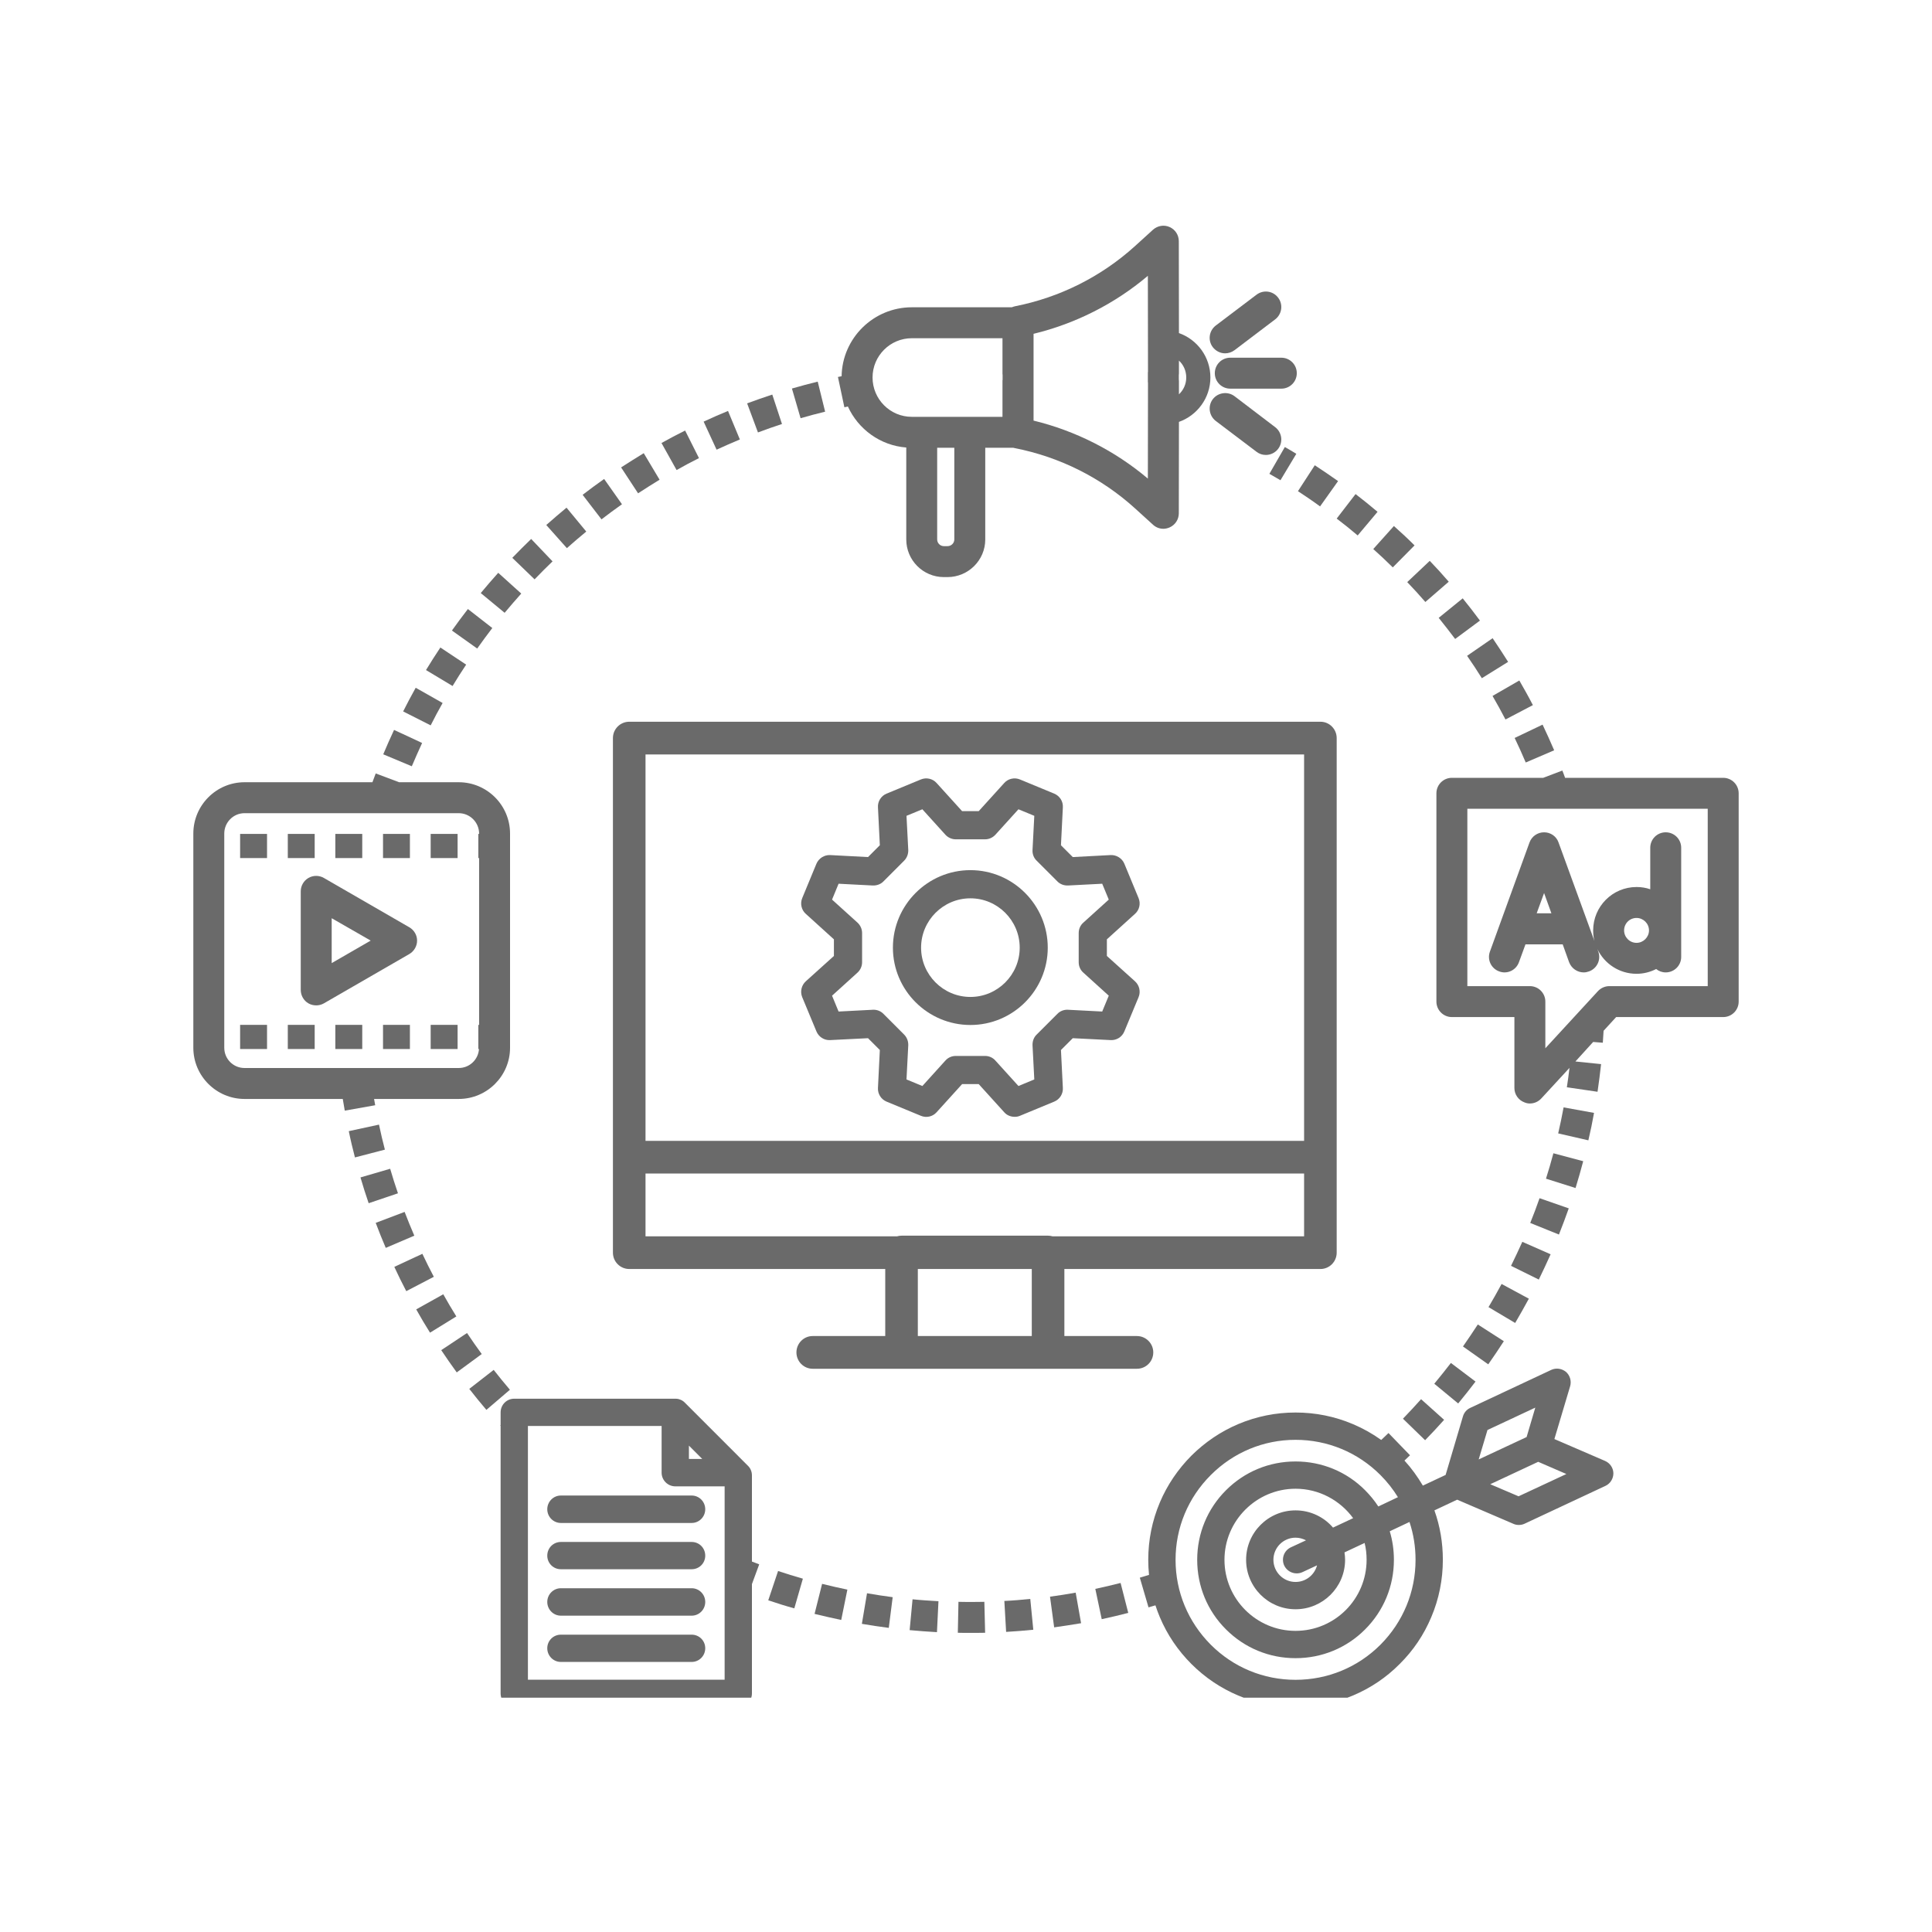 <svg xmlns="http://www.w3.org/2000/svg" xmlns:xlink="http://www.w3.org/1999/xlink" width="80" zoomAndPan="magnify" viewBox="0 0 60 60" height="80" preserveAspectRatio="xMidYMid meet" version="1.0"><defs><clipPath id="e4794c2be1"><path d="M 35 42 L 51 42 L 51 52.723 L 35 52.723 Z M 35 42 " clip-rule="nonzero"/></clipPath><clipPath id="dde5b01e7b"><path d="M 15 43 L 24 43 L 24 52.723 L 15 52.723 Z M 15 43 " clip-rule="nonzero"/></clipPath></defs><path fill="#6a6a6a" d="M 37.727 11.59 C 37.727 11.855 37.941 12.07 38.207 12.07 L 39.793 12.07 C 40.059 12.07 40.273 11.855 40.273 11.59 C 40.273 11.324 40.059 11.109 39.793 11.109 L 38.207 11.109 C 37.941 11.109 37.727 11.324 37.727 11.59 Z M 37.727 11.59 " fill-opacity="1" fill-rule="nonzero"/><path fill="#6a6a6a" d="M 38.047 10.973 C 38.148 10.973 38.25 10.941 38.34 10.875 L 39.602 9.918 C 39.812 9.758 39.855 9.457 39.695 9.246 C 39.535 9.031 39.234 8.992 39.023 9.152 L 37.758 10.109 C 37.547 10.27 37.504 10.57 37.664 10.781 C 37.762 10.906 37.902 10.973 38.047 10.973 Z M 38.047 10.973 " fill-opacity="1" fill-rule="nonzero"/><path fill="#6a6a6a" d="M 39.602 13.266 L 38.34 12.305 C 38.129 12.145 37.824 12.188 37.664 12.398 C 37.504 12.609 37.547 12.914 37.758 13.074 L 39.023 14.031 C 39.109 14.098 39.211 14.129 39.312 14.129 C 39.457 14.129 39.602 14.062 39.695 13.938 C 39.855 13.727 39.812 13.426 39.602 13.266 Z M 39.602 13.266 " fill-opacity="1" fill-rule="nonzero"/><path fill="#6a6a6a" d="M 53.516 24.156 L 48.605 24.156 C 48.578 24.082 48.551 24.004 48.52 23.93 L 47.926 24.156 L 45.09 24.156 C 44.824 24.156 44.609 24.371 44.609 24.637 L 44.609 31.105 C 44.609 31.371 44.824 31.586 45.09 31.586 L 47.031 31.586 L 47.031 33.789 C 47.031 33.984 47.152 34.164 47.34 34.234 C 47.395 34.258 47.453 34.27 47.512 34.27 C 47.645 34.27 47.773 34.215 47.867 34.113 L 48.742 33.164 C 48.719 33.363 48.691 33.566 48.66 33.766 L 49.613 33.906 C 49.656 33.621 49.691 33.332 49.723 33.047 L 48.926 32.965 L 49.477 32.359 L 49.777 32.383 C 49.785 32.258 49.793 32.133 49.801 32.012 L 50.191 31.586 L 53.516 31.586 C 53.781 31.586 53.996 31.371 53.996 31.105 L 53.996 24.637 C 53.996 24.371 53.781 24.156 53.516 24.156 Z M 53.035 30.625 L 49.98 30.625 C 49.844 30.625 49.715 30.684 49.625 30.781 L 47.992 32.555 L 47.992 31.105 C 47.992 30.84 47.777 30.625 47.512 30.625 L 45.57 30.625 L 45.57 25.117 L 53.035 25.117 Z M 53.035 30.625 " fill-opacity="1" fill-rule="nonzero"/><path fill="#6a6a6a" d="M 46.559 30.168 C 46.805 30.262 47.082 30.133 47.172 29.883 L 47.375 29.328 L 48.531 29.328 L 48.73 29.883 C 48.805 30.078 48.988 30.199 49.184 30.199 C 49.238 30.199 49.293 30.188 49.348 30.168 C 49.598 30.078 49.727 29.805 49.637 29.555 L 49.609 29.477 C 49.828 29.93 50.289 30.242 50.824 30.242 C 51.043 30.242 51.25 30.188 51.434 30.094 C 51.516 30.16 51.617 30.199 51.73 30.199 C 51.996 30.199 52.211 29.984 52.211 29.719 L 52.211 26.328 C 52.211 26.062 51.996 25.848 51.73 25.848 C 51.465 25.848 51.25 26.062 51.25 26.328 L 51.25 27.617 C 51.117 27.57 50.973 27.547 50.824 27.547 C 50.078 27.547 49.477 28.152 49.477 28.895 C 49.477 29.008 49.488 29.117 49.516 29.223 L 48.402 26.164 C 48.336 25.973 48.156 25.848 47.953 25.848 C 47.75 25.848 47.57 25.973 47.5 26.164 L 46.27 29.555 C 46.18 29.805 46.309 30.078 46.559 30.168 Z M 50.824 28.508 C 51.035 28.508 51.211 28.68 51.211 28.895 C 51.211 29.105 51.035 29.281 50.824 29.281 C 50.609 29.281 50.438 29.105 50.438 28.895 C 50.438 28.68 50.609 28.508 50.824 28.508 Z M 47.953 27.734 L 48.18 28.363 L 47.723 28.363 Z M 47.953 27.734 " fill-opacity="1" fill-rule="nonzero"/><path fill="#6a6a6a" d="M 12.711 28.797 L 10.059 27.266 C 9.91 27.18 9.727 27.18 9.578 27.266 C 9.43 27.352 9.34 27.512 9.34 27.68 L 9.34 30.742 C 9.34 30.914 9.43 31.074 9.578 31.16 C 9.652 31.203 9.738 31.223 9.82 31.223 C 9.902 31.223 9.984 31.203 10.059 31.16 L 12.711 29.629 C 12.859 29.543 12.953 29.383 12.953 29.211 C 12.953 29.039 12.859 28.883 12.711 28.797 Z M 10.301 29.91 L 10.301 28.516 L 11.512 29.211 Z M 10.301 29.91 " fill-opacity="1" fill-rule="nonzero"/><path fill="#6a6a6a" d="M 13.375 25.898 L 14.211 25.898 L 14.211 26.648 L 13.375 26.648 Z M 13.375 25.898 " fill-opacity="1" fill-rule="nonzero"/><path fill="#6a6a6a" d="M 7.457 25.898 L 8.293 25.898 L 8.293 26.648 L 7.457 26.648 Z M 7.457 25.898 " fill-opacity="1" fill-rule="nonzero"/><path fill="#6a6a6a" d="M 8.938 25.898 L 9.773 25.898 L 9.773 26.648 L 8.938 26.648 Z M 8.938 25.898 " fill-opacity="1" fill-rule="nonzero"/><path fill="#6a6a6a" d="M 11.895 25.898 L 12.73 25.898 L 12.73 26.648 L 11.895 26.648 Z M 11.895 25.898 " fill-opacity="1" fill-rule="nonzero"/><path fill="#6a6a6a" d="M 10.414 25.898 L 11.25 25.898 L 11.25 26.648 L 10.414 26.648 Z M 10.414 25.898 " fill-opacity="1" fill-rule="nonzero"/><path fill="#6a6a6a" d="M 10.414 31.828 L 11.25 31.828 L 11.25 32.578 L 10.414 32.578 Z M 10.414 31.828 " fill-opacity="1" fill-rule="nonzero"/><path fill="#6a6a6a" d="M 13.375 31.828 L 14.211 31.828 L 14.211 32.578 L 13.375 32.578 Z M 13.375 31.828 " fill-opacity="1" fill-rule="nonzero"/><path fill="#6a6a6a" d="M 8.938 31.828 L 9.773 31.828 L 9.773 32.578 L 8.938 32.578 Z M 8.938 31.828 " fill-opacity="1" fill-rule="nonzero"/><path fill="#6a6a6a" d="M 11.895 31.828 L 12.73 31.828 L 12.73 32.578 L 11.895 32.578 Z M 11.895 31.828 " fill-opacity="1" fill-rule="nonzero"/><path fill="#6a6a6a" d="M 7.457 31.828 L 8.293 31.828 L 8.293 32.578 L 7.457 32.578 Z M 7.457 31.828 " fill-opacity="1" fill-rule="nonzero"/><path fill="#6a6a6a" d="M 16.996 46.871 C 16.996 47.105 17.184 47.297 17.418 47.297 L 21.48 47.297 C 21.715 47.297 21.902 47.105 21.902 46.871 C 21.902 46.637 21.715 46.445 21.48 46.445 L 17.418 46.445 C 17.184 46.445 16.996 46.637 16.996 46.871 Z M 16.996 46.871 " fill-opacity="1" fill-rule="nonzero"/><path fill="#6a6a6a" d="M 21.48 47.887 L 17.418 47.887 C 17.184 47.887 16.996 48.074 16.996 48.312 C 16.996 48.547 17.184 48.734 17.418 48.734 L 21.48 48.734 C 21.715 48.734 21.902 48.547 21.902 48.312 C 21.902 48.074 21.715 47.887 21.48 47.887 Z M 21.48 47.887 " fill-opacity="1" fill-rule="nonzero"/><path fill="#6a6a6a" d="M 21.48 49.324 L 17.418 49.324 C 17.184 49.324 16.996 49.516 16.996 49.75 C 16.996 49.984 17.184 50.176 17.418 50.176 L 21.48 50.176 C 21.715 50.176 21.902 49.984 21.902 49.75 C 21.902 49.516 21.715 49.324 21.48 49.324 Z M 21.48 49.324 " fill-opacity="1" fill-rule="nonzero"/><path fill="#6a6a6a" d="M 21.48 50.766 L 17.418 50.766 C 17.184 50.766 16.996 50.953 16.996 51.188 C 16.996 51.422 17.184 51.613 17.418 51.613 L 21.48 51.613 C 21.715 51.613 21.902 51.422 21.902 51.188 C 21.902 50.953 21.715 50.766 21.48 50.766 Z M 21.48 50.766 " fill-opacity="1" fill-rule="nonzero"/><g clip-path="url(#e4794c2be1)"><path fill="#6a6a6a" d="M 49.848 45.371 L 48.273 44.691 L 48.762 43.051 C 48.809 42.891 48.758 42.715 48.633 42.605 C 48.504 42.5 48.328 42.473 48.176 42.543 L 45.66 43.723 C 45.551 43.773 45.469 43.867 45.434 43.984 L 44.895 45.805 L 44.188 46.137 C 44.023 45.859 43.836 45.598 43.617 45.359 C 43.672 45.305 43.73 45.25 43.789 45.195 L 43.121 44.504 C 43.047 44.578 42.969 44.648 42.895 44.719 C 42.621 44.523 42.328 44.359 42.016 44.227 C 41.453 43.988 40.852 43.867 40.234 43.867 C 39.617 43.867 39.02 43.988 38.453 44.227 C 37.91 44.457 37.422 44.789 37 45.207 C 36.582 45.629 36.25 46.117 36.02 46.66 C 35.781 47.227 35.66 47.824 35.66 48.441 C 35.66 48.598 35.668 48.754 35.684 48.91 C 35.59 48.938 35.492 48.969 35.398 48.996 L 35.668 49.918 C 35.738 49.898 35.812 49.875 35.883 49.855 C 35.922 49.977 35.969 50.102 36.02 50.223 C 36.25 50.77 36.582 51.258 37 51.676 C 37.422 52.098 37.91 52.426 38.453 52.656 C 39.02 52.895 39.617 53.016 40.234 53.016 C 40.852 53.016 41.453 52.895 42.016 52.656 C 42.562 52.426 43.051 52.098 43.469 51.676 C 43.891 51.258 44.219 50.77 44.449 50.223 C 44.688 49.66 44.809 49.059 44.809 48.441 C 44.809 47.914 44.723 47.398 44.547 46.906 L 45.254 46.574 L 47 47.324 C 47.051 47.348 47.109 47.359 47.168 47.359 C 47.227 47.359 47.289 47.348 47.348 47.32 L 49.859 46.145 C 50.012 46.074 50.105 45.918 50.105 45.754 C 50.102 45.586 50 45.438 49.848 45.371 Z M 42.871 51.078 C 42.168 51.781 41.23 52.168 40.234 52.168 C 39.238 52.168 38.305 51.781 37.602 51.078 C 36.898 50.371 36.508 49.438 36.508 48.441 C 36.508 47.445 36.898 46.512 37.602 45.809 C 38.305 45.105 39.238 44.715 40.234 44.715 C 41.23 44.715 42.168 45.105 42.871 45.809 C 43.082 46.02 43.262 46.25 43.414 46.496 L 42.805 46.785 C 42.688 46.605 42.551 46.438 42.395 46.281 C 41.82 45.703 41.051 45.387 40.234 45.387 C 39.418 45.387 38.652 45.703 38.074 46.281 C 37.496 46.859 37.18 47.625 37.18 48.441 C 37.18 49.258 37.496 50.027 38.074 50.602 C 38.652 51.18 39.418 51.496 40.234 51.496 C 41.051 51.496 41.82 51.18 42.395 50.602 C 42.973 50.023 43.289 49.258 43.289 48.441 C 43.289 48.137 43.246 47.84 43.16 47.555 L 43.773 47.266 C 43.898 47.641 43.961 48.035 43.961 48.441 C 43.961 49.438 43.574 50.371 42.871 51.078 Z M 39.883 48.621 C 39.957 48.773 40.109 48.863 40.27 48.863 C 40.328 48.863 40.391 48.852 40.449 48.824 L 40.902 48.613 C 40.824 48.91 40.555 49.129 40.234 49.129 C 39.855 49.129 39.547 48.82 39.547 48.441 C 39.547 48.062 39.855 47.754 40.234 47.754 C 40.352 47.754 40.461 47.785 40.559 47.836 L 40.086 48.055 C 39.875 48.156 39.785 48.406 39.883 48.621 Z M 40.234 46.906 C 39.387 46.906 38.699 47.594 38.699 48.441 C 38.699 49.289 39.387 49.977 40.234 49.977 C 41.082 49.977 41.773 49.289 41.773 48.441 C 41.773 48.363 41.766 48.289 41.754 48.211 L 42.379 47.918 C 42.422 48.086 42.441 48.262 42.441 48.441 C 42.441 49.66 41.453 50.648 40.234 50.648 C 39.02 50.648 38.027 49.66 38.027 48.441 C 38.027 47.227 39.02 46.234 40.234 46.234 C 40.969 46.234 41.621 46.598 42.023 47.148 L 41.398 47.441 C 41.117 47.113 40.699 46.906 40.234 46.906 Z M 46.195 44.41 L 47.68 43.715 L 47.41 44.629 L 45.922 45.324 Z M 47.16 46.469 L 46.281 46.094 L 47.77 45.398 L 48.645 45.777 Z M 47.16 46.469 " fill-opacity="1" fill-rule="nonzero"/></g><path fill="#6a6a6a" d="M 35.816 42 C 35.816 41.719 35.586 41.492 35.309 41.492 L 33.055 41.492 L 33.055 39.41 L 41.008 39.41 C 41.285 39.41 41.512 39.184 41.512 38.902 L 41.512 22.922 C 41.512 22.641 41.285 22.414 41.008 22.414 L 19.543 22.414 C 19.262 22.414 19.035 22.641 19.035 22.922 L 19.035 38.902 C 19.035 39.184 19.262 39.41 19.543 39.41 L 27.492 39.41 L 27.492 41.492 L 25.238 41.492 C 24.961 41.492 24.734 41.719 24.734 42 C 24.734 42.281 24.961 42.508 25.238 42.508 L 35.309 42.508 C 35.59 42.508 35.816 42.281 35.816 42 Z M 20.047 23.43 L 40.5 23.43 L 40.5 35.43 L 20.047 35.43 Z M 32.043 41.492 L 28.504 41.492 L 28.504 39.41 L 32.043 39.41 Z M 32.551 38.375 L 28 38.375 C 27.949 38.375 27.902 38.383 27.859 38.395 L 20.047 38.395 L 20.047 36.445 L 40.5 36.445 L 40.5 38.395 L 32.688 38.395 C 32.645 38.383 32.598 38.375 32.551 38.375 Z M 32.551 38.375 " fill-opacity="1" fill-rule="nonzero"/><path fill="#6a6a6a" d="M 14.477 20.641 L 13.676 20.109 C 13.523 20.336 13.375 20.574 13.23 20.809 L 14.055 21.305 C 14.188 21.082 14.332 20.859 14.477 20.641 Z M 14.477 20.641 " fill-opacity="1" fill-rule="nonzero"/><path fill="#6a6a6a" d="M 17.16 17.434 L 16.496 16.738 C 16.297 16.93 16.102 17.125 15.91 17.324 L 16.602 17.992 C 16.785 17.801 16.973 17.613 17.16 17.434 Z M 17.16 17.434 " fill-opacity="1" fill-rule="nonzero"/><path fill="#6a6a6a" d="M 18.207 16.508 L 17.594 15.766 C 17.383 15.941 17.172 16.121 16.965 16.305 L 17.605 17.023 C 17.801 16.848 18.004 16.676 18.207 16.508 Z M 18.207 16.508 " fill-opacity="1" fill-rule="nonzero"/><path fill="#6a6a6a" d="M 13.109 23.074 L 12.238 22.668 C 12.121 22.918 12.008 23.172 11.902 23.426 L 12.789 23.797 C 12.891 23.555 13 23.312 13.109 23.074 Z M 13.109 23.074 " fill-opacity="1" fill-rule="nonzero"/><path fill="#6a6a6a" d="M 16.188 18.434 L 15.473 17.789 C 15.289 17.996 15.105 18.207 14.93 18.418 L 15.672 19.031 C 15.84 18.832 16.012 18.629 16.188 18.434 Z M 16.188 18.434 " fill-opacity="1" fill-rule="nonzero"/><path fill="#6a6a6a" d="M 13.746 21.832 L 12.91 21.359 C 12.773 21.602 12.645 21.848 12.52 22.094 L 13.375 22.527 C 13.492 22.293 13.617 22.059 13.746 21.832 Z M 13.746 21.832 " fill-opacity="1" fill-rule="nonzero"/><path fill="#6a6a6a" d="M 22.977 13.648 L 22.609 12.762 C 22.355 12.867 22.102 12.977 21.852 13.094 L 22.254 13.965 C 22.492 13.855 22.734 13.75 22.977 13.648 Z M 22.977 13.648 " fill-opacity="1" fill-rule="nonzero"/><path fill="#6a6a6a" d="M 25.625 12.785 L 25.395 11.852 C 25.129 11.918 24.859 11.988 24.594 12.066 L 24.863 12.988 C 25.113 12.914 25.371 12.848 25.625 12.785 Z M 25.625 12.785 " fill-opacity="1" fill-rule="nonzero"/><path fill="#6a6a6a" d="M 21.707 14.227 L 21.277 13.371 C 21.031 13.492 20.781 13.625 20.543 13.758 L 21.012 14.598 C 21.238 14.469 21.473 14.344 21.707 14.227 Z M 21.707 14.227 " fill-opacity="1" fill-rule="nonzero"/><path fill="#6a6a6a" d="M 15.289 19.504 L 14.531 18.914 C 14.363 19.133 14.195 19.355 14.035 19.582 L 14.82 20.141 C 14.973 19.926 15.129 19.711 15.289 19.504 Z M 15.289 19.504 " fill-opacity="1" fill-rule="nonzero"/><path fill="#6a6a6a" d="M 24.285 13.168 L 23.984 12.254 C 23.723 12.34 23.461 12.43 23.203 12.527 L 23.539 13.43 C 23.785 13.336 24.035 13.25 24.285 13.168 Z M 24.285 13.168 " fill-opacity="1" fill-rule="nonzero"/><path fill="#6a6a6a" d="M 19.316 15.66 L 18.762 14.875 C 18.535 15.035 18.312 15.199 18.094 15.367 L 18.68 16.129 C 18.887 15.969 19.102 15.812 19.316 15.66 Z M 19.316 15.66 " fill-opacity="1" fill-rule="nonzero"/><path fill="#6a6a6a" d="M 20.484 14.898 L 19.992 14.074 C 19.754 14.219 19.52 14.367 19.289 14.516 L 19.816 15.32 C 20.035 15.176 20.262 15.035 20.484 14.898 Z M 20.484 14.898 " fill-opacity="1" fill-rule="nonzero"/><path fill="#6a6a6a" d="M 26.332 12.625 C 26.652 13.328 27.336 13.836 28.145 13.898 L 28.145 16.754 C 28.145 17.398 28.668 17.922 29.312 17.922 L 29.426 17.922 C 30.07 17.922 30.598 17.398 30.598 16.754 L 30.598 13.906 L 31.469 13.906 C 31.484 13.91 31.504 13.914 31.52 13.918 C 32.91 14.191 34.199 14.836 35.25 15.789 L 35.809 16.297 C 35.898 16.379 36.012 16.422 36.129 16.422 C 36.195 16.422 36.262 16.406 36.324 16.379 C 36.5 16.301 36.609 16.129 36.609 15.941 L 36.613 13.102 C 37.18 12.902 37.59 12.359 37.59 11.723 C 37.59 11.086 37.18 10.543 36.613 10.344 L 36.609 7.492 C 36.609 7.301 36.5 7.129 36.324 7.051 C 36.152 6.973 35.949 7.008 35.809 7.133 L 35.25 7.641 C 34.199 8.594 32.91 9.238 31.52 9.512 C 31.484 9.52 31.453 9.531 31.422 9.543 L 28.316 9.543 C 27.129 9.543 26.156 10.5 26.137 11.684 C 26.098 11.691 26.062 11.699 26.023 11.707 L 26.223 12.648 C 26.258 12.641 26.293 12.633 26.332 12.625 Z M 36.609 11.652 C 36.609 11.633 36.613 11.613 36.613 11.594 L 36.613 11.199 C 36.754 11.328 36.84 11.516 36.84 11.723 C 36.84 11.93 36.754 12.113 36.613 12.246 L 36.613 11.836 C 36.613 11.816 36.609 11.797 36.609 11.777 Z M 32.098 11.836 L 32.098 10.367 C 33.402 10.051 34.621 9.434 35.648 8.566 L 35.652 11.535 C 35.648 11.555 35.648 11.574 35.648 11.594 L 35.648 11.836 C 35.648 11.855 35.648 11.875 35.652 11.895 L 35.648 14.863 C 34.621 13.996 33.402 13.379 32.098 13.062 Z M 29.637 16.754 C 29.637 16.867 29.543 16.961 29.426 16.961 L 29.312 16.961 C 29.199 16.961 29.105 16.867 29.105 16.754 L 29.105 13.906 L 29.637 13.906 Z M 28.316 10.504 L 31.133 10.504 L 31.133 11.594 C 31.133 11.609 31.133 11.625 31.137 11.641 L 31.137 11.793 C 31.133 11.805 31.133 11.82 31.133 11.836 L 31.133 12.945 L 28.316 12.945 C 27.645 12.945 27.098 12.398 27.098 11.723 C 27.098 11.051 27.645 10.504 28.316 10.504 Z M 28.316 10.504 " fill-opacity="1" fill-rule="nonzero"/><path fill="#6a6a6a" d="M 11.77 34.926 L 10.832 35.129 C 10.887 35.402 10.953 35.676 11.023 35.945 L 11.953 35.703 C 11.887 35.449 11.824 35.188 11.77 34.926 Z M 11.77 34.926 " fill-opacity="1" fill-rule="nonzero"/><path fill="#6a6a6a" d="M 13.117 38.938 L 12.246 39.344 C 12.363 39.598 12.488 39.852 12.617 40.098 L 13.473 39.652 C 13.348 39.418 13.23 39.176 13.117 38.938 Z M 13.117 38.938 " fill-opacity="1" fill-rule="nonzero"/><path fill="#6a6a6a" d="M 12.117 36.297 L 11.195 36.566 C 11.273 36.836 11.359 37.105 11.449 37.367 L 12.359 37.059 C 12.273 36.809 12.191 36.551 12.117 36.297 Z M 12.117 36.297 " fill-opacity="1" fill-rule="nonzero"/><path fill="#6a6a6a" d="M 12.566 37.637 L 11.668 37.977 C 11.766 38.238 11.871 38.5 11.98 38.754 L 12.867 38.375 C 12.762 38.133 12.66 37.883 12.566 37.637 Z M 12.566 37.637 " fill-opacity="1" fill-rule="nonzero"/><path fill="#6a6a6a" d="M 14.504 41.398 L 13.703 41.93 C 13.859 42.164 14.02 42.395 14.184 42.621 L 14.961 42.051 C 14.805 41.84 14.652 41.617 14.504 41.398 Z M 14.504 41.398 " fill-opacity="1" fill-rule="nonzero"/><path fill="#6a6a6a" d="M 15.332 42.543 L 14.574 43.133 C 14.746 43.355 14.926 43.574 15.105 43.785 L 15.836 43.16 C 15.664 42.961 15.496 42.75 15.332 42.543 Z M 15.332 42.543 " fill-opacity="1" fill-rule="nonzero"/><path fill="#6a6a6a" d="M 13.766 40.195 L 12.926 40.664 C 13.062 40.91 13.207 41.152 13.355 41.387 L 14.172 40.883 C 14.031 40.656 13.895 40.426 13.766 40.195 Z M 13.766 40.195 " fill-opacity="1" fill-rule="nonzero"/><path fill="#6a6a6a" d="M 11.617 34.129 L 14.246 34.129 C 15.125 34.129 15.84 33.414 15.84 32.539 L 15.84 25.887 C 15.84 25.008 15.125 24.293 14.246 24.293 L 12.395 24.293 L 11.668 24.02 C 11.633 24.109 11.598 24.203 11.566 24.293 L 7.594 24.293 C 6.719 24.293 6.004 25.008 6.004 25.887 L 6.004 32.539 C 6.004 33.414 6.719 34.129 7.594 34.129 L 10.645 34.129 C 10.664 34.25 10.684 34.371 10.707 34.492 L 11.652 34.324 C 11.641 34.258 11.629 34.195 11.617 34.129 Z M 7.594 33.168 C 7.246 33.168 6.965 32.887 6.965 32.539 L 6.965 25.887 C 6.965 25.539 7.246 25.254 7.594 25.254 L 14.246 25.254 C 14.594 25.254 14.879 25.539 14.879 25.887 L 14.879 25.898 L 14.855 25.898 L 14.855 26.648 L 14.879 26.648 L 14.879 31.828 L 14.855 31.828 L 14.855 32.578 L 14.875 32.578 C 14.855 32.906 14.582 33.168 14.246 33.168 Z M 7.594 33.168 " fill-opacity="1" fill-rule="nonzero"/><path fill="#6a6a6a" d="M 30.113 49.75 C 29.996 49.75 29.879 49.75 29.766 49.746 L 29.746 50.707 C 29.867 50.711 29.992 50.711 30.113 50.711 C 30.273 50.711 30.434 50.711 30.594 50.707 L 30.57 49.746 C 30.418 49.75 30.266 49.75 30.113 49.75 Z M 30.113 49.75 " fill-opacity="1" fill-rule="nonzero"/><path fill="#6a6a6a" d="M 34.016 49.344 L 34.215 50.285 C 34.488 50.227 34.766 50.16 35.039 50.09 L 34.801 49.16 C 34.539 49.227 34.277 49.289 34.016 49.344 Z M 34.016 49.344 " fill-opacity="1" fill-rule="nonzero"/><path fill="#6a6a6a" d="M 32.609 49.586 L 32.738 50.539 C 33.016 50.5 33.297 50.457 33.574 50.41 L 33.406 49.461 C 33.145 49.508 32.875 49.551 32.609 49.586 Z M 32.609 49.586 " fill-opacity="1" fill-rule="nonzero"/><path fill="#6a6a6a" d="M 26.766 50.43 C 27.043 50.477 27.324 50.52 27.602 50.555 L 27.723 49.602 C 27.457 49.566 27.191 49.527 26.926 49.48 Z M 26.766 50.43 " fill-opacity="1" fill-rule="nonzero"/><path fill="#6a6a6a" d="M 28.25 50.625 C 28.531 50.652 28.816 50.672 29.098 50.688 L 29.145 49.727 C 28.879 49.711 28.605 49.695 28.34 49.668 Z M 28.25 50.625 " fill-opacity="1" fill-rule="nonzero"/><path fill="#6a6a6a" d="M 25.297 50.121 C 25.57 50.188 25.848 50.25 26.125 50.309 L 26.316 49.367 C 26.055 49.312 25.793 49.254 25.531 49.188 Z M 25.297 50.121 " fill-opacity="1" fill-rule="nonzero"/><path fill="#6a6a6a" d="M 31.191 49.719 L 31.246 50.68 C 31.527 50.664 31.809 50.641 32.09 50.613 L 31.996 49.656 C 31.727 49.684 31.457 49.707 31.191 49.719 Z M 31.191 49.719 " fill-opacity="1" fill-rule="nonzero"/><path fill="#6a6a6a" d="M 23.859 49.699 C 24.125 49.789 24.398 49.875 24.668 49.949 L 24.934 49.027 C 24.676 48.953 24.418 48.875 24.164 48.789 Z M 23.859 49.699 " fill-opacity="1" fill-rule="nonzero"/><g clip-path="url(#dde5b01e7b)"><path fill="#6a6a6a" d="M 23.352 45.82 C 23.352 45.707 23.309 45.598 23.227 45.52 L 21.27 43.562 C 21.266 43.555 21.258 43.551 21.25 43.543 C 21.25 43.543 21.246 43.539 21.246 43.539 C 21.238 43.535 21.234 43.527 21.227 43.523 C 21.227 43.523 21.227 43.523 21.223 43.52 C 21.215 43.516 21.211 43.512 21.203 43.508 C 21.199 43.504 21.195 43.504 21.195 43.5 C 21.188 43.496 21.18 43.492 21.176 43.488 C 21.172 43.488 21.172 43.488 21.172 43.488 C 21.164 43.484 21.156 43.48 21.148 43.477 C 21.145 43.477 21.141 43.473 21.141 43.473 C 21.133 43.469 21.125 43.465 21.117 43.465 C 21.117 43.465 21.117 43.465 21.113 43.461 C 21.105 43.461 21.098 43.457 21.09 43.453 C 21.086 43.453 21.086 43.453 21.082 43.453 C 21.074 43.449 21.066 43.449 21.059 43.445 C 21.055 43.445 21.055 43.445 21.055 43.445 C 21.047 43.445 21.039 43.441 21.027 43.441 C 21.027 43.441 21.023 43.441 21.02 43.441 C 21.012 43.441 21.004 43.438 20.996 43.438 C 20.996 43.438 20.996 43.438 20.992 43.438 C 20.984 43.438 20.98 43.438 20.973 43.438 L 15.969 43.438 C 15.734 43.438 15.547 43.629 15.547 43.863 L 15.547 44.258 L 15.535 44.27 C 15.539 44.273 15.543 44.277 15.547 44.281 L 15.547 52.59 C 15.547 52.824 15.734 53.012 15.969 53.012 L 22.93 53.012 C 23.164 53.012 23.352 52.824 23.352 52.59 L 23.352 49.195 L 23.578 48.582 C 23.504 48.555 23.43 48.523 23.352 48.496 Z M 21.395 44.895 L 21.809 45.309 L 21.395 45.309 Z M 22.504 52.164 L 16.395 52.164 L 16.395 44.285 L 20.547 44.285 L 20.547 45.734 C 20.547 45.969 20.738 46.16 20.973 46.16 L 22.504 46.16 Z M 22.504 52.164 " fill-opacity="1" fill-rule="nonzero"/></g><path fill="#6a6a6a" d="M 47.523 37.98 L 48.414 38.34 C 48.52 38.07 48.625 37.797 48.719 37.527 L 47.812 37.211 C 47.723 37.469 47.625 37.727 47.523 37.98 Z M 47.523 37.98 " fill-opacity="1" fill-rule="nonzero"/><path fill="#6a6a6a" d="M 46.227 40.594 L 47.055 41.086 C 47.199 40.836 47.344 40.586 47.48 40.332 L 46.633 39.875 C 46.504 40.117 46.367 40.355 46.227 40.594 Z M 46.227 40.594 " fill-opacity="1" fill-rule="nonzero"/><path fill="#6a6a6a" d="M 46.926 39.312 L 47.789 39.738 C 47.914 39.48 48.039 39.215 48.156 38.953 L 47.277 38.566 C 47.164 38.816 47.047 39.066 46.926 39.312 Z M 46.926 39.312 " fill-opacity="1" fill-rule="nonzero"/><path fill="#6a6a6a" d="M 48.012 36.605 L 48.93 36.895 C 49.016 36.621 49.094 36.34 49.168 36.062 L 48.242 35.816 C 48.172 36.078 48.094 36.348 48.012 36.605 Z M 48.012 36.605 " fill-opacity="1" fill-rule="nonzero"/><path fill="#6a6a6a" d="M 49.504 34.562 L 48.559 34.391 C 48.508 34.66 48.453 34.934 48.391 35.199 L 49.328 35.414 C 49.395 35.133 49.453 34.848 49.504 34.562 Z M 49.504 34.562 " fill-opacity="1" fill-rule="nonzero"/><path fill="#6a6a6a" d="M 45.434 41.816 L 46.219 42.371 C 46.383 42.137 46.547 41.895 46.703 41.652 L 45.895 41.133 C 45.746 41.363 45.59 41.59 45.434 41.816 Z M 45.434 41.816 " fill-opacity="1" fill-rule="nonzero"/><path fill="#6a6a6a" d="M 44.543 42.973 L 45.285 43.586 C 45.469 43.363 45.648 43.137 45.824 42.906 L 45.059 42.328 C 44.891 42.543 44.719 42.762 44.543 42.973 Z M 44.543 42.973 " fill-opacity="1" fill-rule="nonzero"/><path fill="#6a6a6a" d="M 43.57 44.059 L 44.258 44.727 C 44.461 44.52 44.656 44.309 44.848 44.094 L 44.133 43.453 C 43.949 43.656 43.762 43.863 43.57 44.059 Z M 43.57 44.059 " fill-opacity="1" fill-rule="nonzero"/><path fill="#6a6a6a" d="M 40.258 14.094 C 40.141 14.02 40.02 13.949 39.902 13.883 L 39.422 14.715 C 39.535 14.781 39.652 14.848 39.766 14.914 Z M 40.258 14.094 " fill-opacity="1" fill-rule="nonzero"/><path fill="#6a6a6a" d="M 46.02 21.062 L 46.836 20.555 C 46.68 20.309 46.52 20.062 46.355 19.82 L 45.562 20.367 C 45.719 20.594 45.875 20.828 46.02 21.062 Z M 46.02 21.062 " fill-opacity="1" fill-rule="nonzero"/><path fill="#6a6a6a" d="M 46.754 22.344 L 47.605 21.898 C 47.473 21.641 47.328 21.383 47.184 21.133 L 46.352 21.613 C 46.492 21.852 46.625 22.098 46.754 22.344 Z M 46.754 22.344 " fill-opacity="1" fill-rule="nonzero"/><path fill="#6a6a6a" d="M 45.191 19.844 L 45.961 19.273 C 45.789 19.039 45.609 18.809 45.426 18.582 L 44.68 19.188 C 44.852 19.402 45.027 19.625 45.191 19.844 Z M 45.191 19.844 " fill-opacity="1" fill-rule="nonzero"/><path fill="#6a6a6a" d="M 47.383 23.68 L 48.266 23.301 C 48.152 23.035 48.031 22.766 47.906 22.504 L 47.039 22.918 C 47.16 23.168 47.273 23.422 47.383 23.68 Z M 47.383 23.68 " fill-opacity="1" fill-rule="nonzero"/><path fill="#6a6a6a" d="M 42.164 16.629 L 42.781 15.895 C 42.559 15.707 42.328 15.52 42.098 15.344 L 41.512 16.105 C 41.734 16.273 41.953 16.449 42.164 16.629 Z M 42.164 16.629 " fill-opacity="1" fill-rule="nonzero"/><path fill="#6a6a6a" d="M 43.254 17.621 L 43.93 16.938 C 43.723 16.73 43.508 16.531 43.289 16.336 L 42.648 17.051 C 42.852 17.234 43.059 17.426 43.254 17.621 Z M 43.254 17.621 " fill-opacity="1" fill-rule="nonzero"/><path fill="#6a6a6a" d="M 41.555 14.941 C 41.32 14.773 41.074 14.609 40.832 14.449 L 40.309 15.254 C 40.539 15.406 40.773 15.562 40.996 15.727 Z M 41.555 14.941 " fill-opacity="1" fill-rule="nonzero"/><path fill="#6a6a6a" d="M 44.266 18.695 L 44.992 18.066 C 44.801 17.844 44.602 17.625 44.402 17.418 L 43.703 18.078 C 43.895 18.277 44.086 18.488 44.266 18.695 Z M 44.266 18.695 " fill-opacity="1" fill-rule="nonzero"/><path fill="#6a6a6a" d="M 35.25 28.379 C 35.387 28.258 35.43 28.059 35.359 27.891 L 34.918 26.824 C 34.848 26.656 34.676 26.547 34.492 26.555 L 33.316 26.617 L 32.949 26.25 L 33.008 25.074 C 33.02 24.887 32.91 24.719 32.742 24.648 L 31.676 24.207 C 31.508 24.137 31.309 24.18 31.188 24.316 L 30.395 25.191 L 29.879 25.191 L 29.086 24.316 C 28.965 24.18 28.766 24.137 28.598 24.207 L 27.531 24.648 C 27.363 24.719 27.254 24.887 27.266 25.074 L 27.324 26.25 L 26.957 26.617 L 25.781 26.555 C 25.598 26.547 25.426 26.656 25.355 26.824 L 24.914 27.891 C 24.844 28.059 24.887 28.258 25.023 28.379 L 25.898 29.172 L 25.898 29.688 L 25.023 30.477 C 24.887 30.602 24.844 30.801 24.914 30.969 L 25.355 32.031 C 25.426 32.203 25.598 32.312 25.781 32.301 L 26.957 32.242 L 27.324 32.609 L 27.266 33.785 C 27.254 33.969 27.363 34.141 27.531 34.211 L 28.598 34.652 C 28.766 34.723 28.965 34.68 29.086 34.543 L 29.879 33.668 L 30.395 33.668 L 31.188 34.543 C 31.27 34.637 31.391 34.684 31.512 34.684 C 31.566 34.684 31.621 34.676 31.676 34.652 L 32.742 34.211 C 32.91 34.141 33.02 33.969 33.008 33.785 L 32.949 32.609 L 33.316 32.242 L 34.492 32.301 C 34.676 32.312 34.848 32.203 34.918 32.031 L 35.359 30.969 C 35.43 30.801 35.387 30.602 35.25 30.477 L 34.375 29.688 L 34.375 29.172 Z M 33.645 30.207 L 34.434 30.922 L 34.23 31.414 L 33.168 31.359 C 33.043 31.352 32.922 31.398 32.836 31.488 L 32.195 32.129 C 32.105 32.215 32.062 32.336 32.066 32.461 L 32.121 33.523 L 31.629 33.727 L 30.914 32.938 C 30.832 32.844 30.715 32.793 30.59 32.793 L 29.684 32.793 C 29.559 32.793 29.441 32.844 29.359 32.938 L 28.645 33.727 L 28.152 33.523 L 28.207 32.461 C 28.211 32.336 28.164 32.215 28.078 32.129 L 27.438 31.488 C 27.352 31.398 27.23 31.352 27.105 31.359 L 26.043 31.414 L 25.84 30.922 L 26.629 30.207 C 26.719 30.125 26.773 30.008 26.773 29.883 L 26.773 28.977 C 26.773 28.852 26.719 28.734 26.629 28.652 L 25.84 27.938 L 26.043 27.445 L 27.105 27.5 C 27.23 27.504 27.352 27.461 27.438 27.371 L 28.078 26.73 C 28.164 26.645 28.211 26.523 28.207 26.398 L 28.152 25.336 L 28.645 25.133 L 29.359 25.922 C 29.441 26.012 29.559 26.066 29.684 26.066 L 30.59 26.066 C 30.715 26.066 30.832 26.012 30.914 25.922 L 31.629 25.133 L 32.121 25.336 L 32.066 26.398 C 32.059 26.523 32.105 26.645 32.195 26.73 L 32.836 27.371 C 32.922 27.461 33.043 27.504 33.168 27.5 L 34.23 27.445 L 34.434 27.938 L 33.645 28.652 C 33.551 28.734 33.5 28.852 33.5 28.977 L 33.5 29.883 C 33.5 30.008 33.551 30.125 33.645 30.207 Z M 33.645 30.207 " fill-opacity="1" fill-rule="nonzero"/><path fill="#6a6a6a" d="M 30.137 27.023 C 28.812 27.023 27.73 28.105 27.73 29.43 C 27.73 30.754 28.812 31.832 30.137 31.832 C 31.461 31.832 32.539 30.754 32.539 29.43 C 32.539 28.105 31.461 27.023 30.137 27.023 Z M 30.137 30.961 C 29.293 30.961 28.605 30.273 28.605 29.43 C 28.605 28.586 29.293 27.898 30.137 27.898 C 30.98 27.898 31.668 28.586 31.668 29.43 C 31.668 30.273 30.98 30.961 30.137 30.961 Z M 30.137 30.961 " fill-opacity="1" fill-rule="nonzero"/></svg>